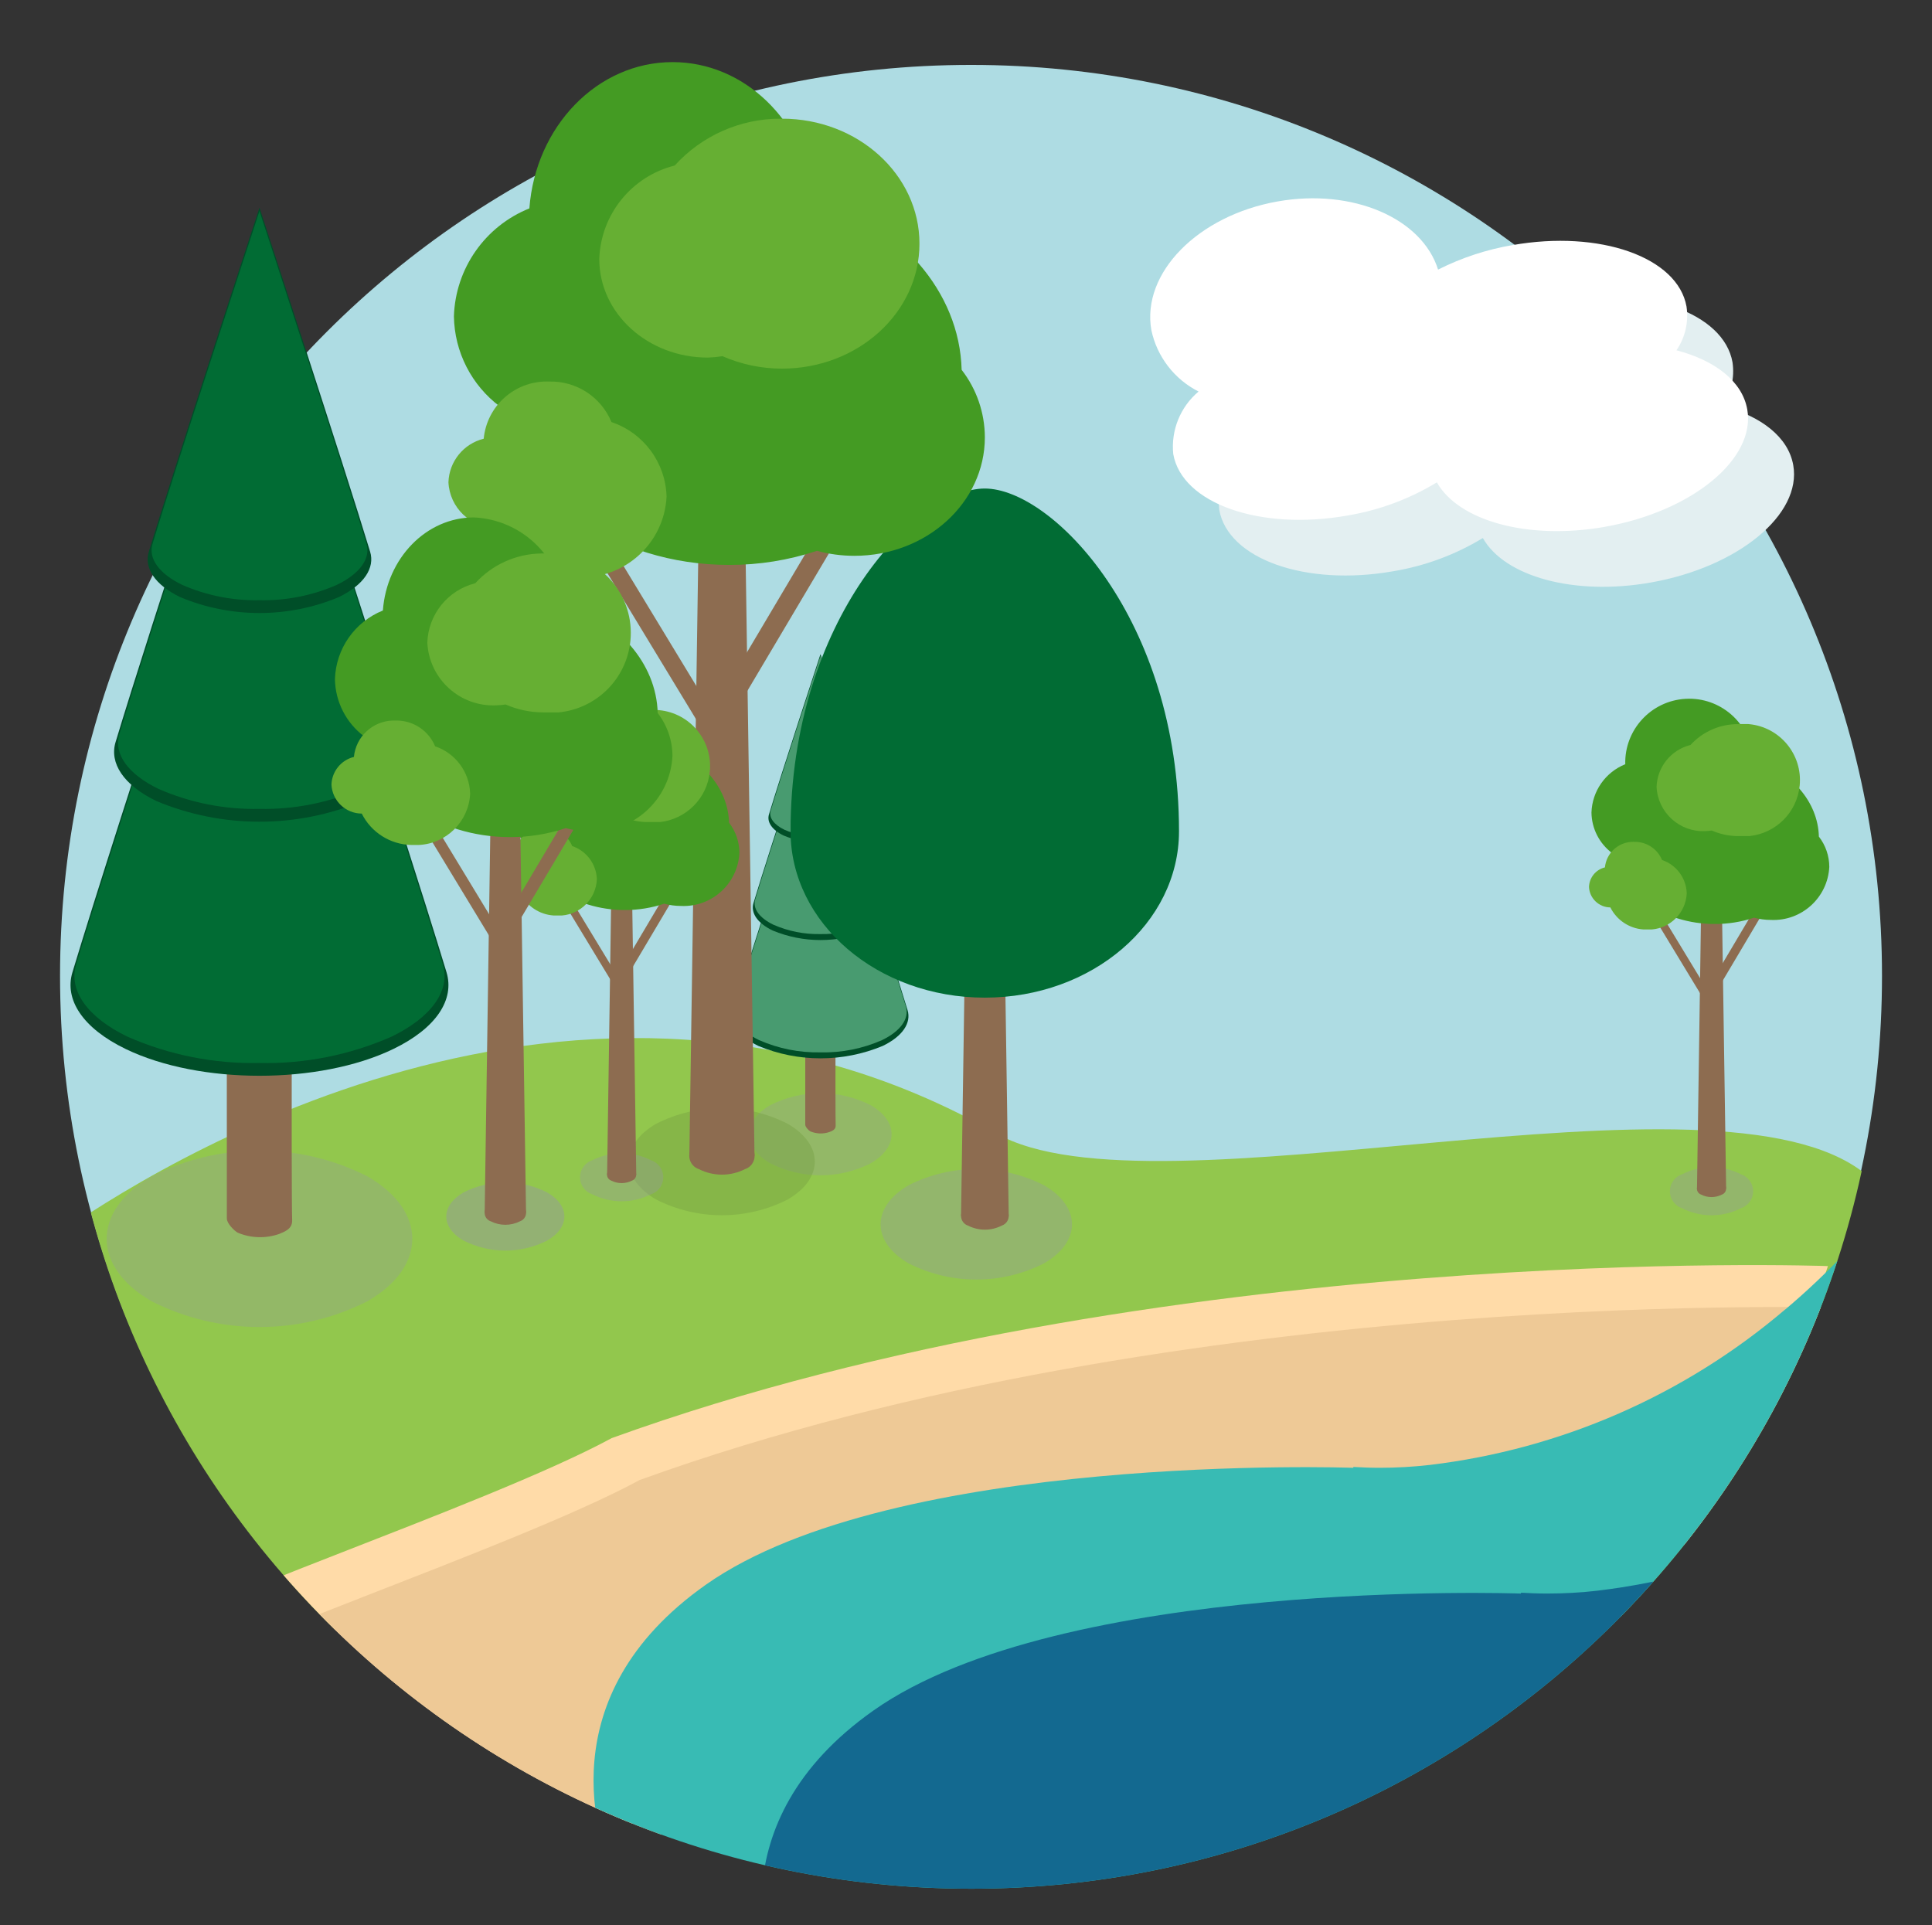<?xml version="1.0" encoding="UTF-8" standalone="no"?>
<svg xmlns:dc="http://purl.org/dc/elements/1.1/" xmlns:cc="http://creativecommons.org/ns#" xmlns:rdf="http://www.w3.org/1999/02/22-rdf-syntax-ns#" xmlns:svg="http://www.w3.org/2000/svg" xmlns="http://www.w3.org/2000/svg" viewBox="0 0 184.313 183.66" height="183.66" width="184.313" xml:space="preserve" id="svg2" version="1.1">
  <rect x="0" y="0" width="184.313" height="183.66" fill="#333333" stroke="none"/>
  <defs id="defs6">
    <clipPath id="clipPath18">
      <path id="path16" d="M 0,137.745 H 138.235 V 0 H 0 Z"></path>
    </clipPath>
    <clipPath id="clipPath30">
      <path id="path28" d="M 4.315,67.801 C 4.315,31.793 33.504,2.604 69.512,2.604 v 0 c 36.007,0 65.196,29.189 65.196,65.197 v 0 c 0,36.007 -29.189,65.196 -65.196,65.196 v 0 c -36.008,0 -65.197,-29.189 -65.197,-65.196"></path>
    </clipPath>
    <clipPath id="clipPath58">
      <path id="path56" d="M 0,137.745 H 138.235 V 0 H 0 Z"></path>
    </clipPath>
    <clipPath id="clipPath66">
      <path id="path64" d="M 53.627,59.543 H 63.812 V 53.663 H 53.627 Z"></path>
    </clipPath>
    <clipPath id="clipPath70">
      <path id="path68" d="m 53.628,59.543 h 10.184 v -5.88 H 53.628 Z"></path>
    </clipPath>
    <clipPath id="clipPath118">
      <path id="path116" d="M 63.023,54.111 H 76.72 V 46.201 H 63.023 Z"></path>
    </clipPath>
    <clipPath id="clipPath122">
      <path id="path120" d="M 63.023,54.11 H 76.72 V 46.202 H 63.023 Z"></path>
    </clipPath>
    <clipPath id="clipPath150">
      <path id="path148" d="m 56.579,78.285 c 0,-6.576 6.224,-11.907 13.9,-11.907 v 0 c 7.675,0 13.9,5.331 13.9,11.907 v 0 c 0,15.236 -9.1,24.531 -13.9,24.531 v 0 c -4.801,0 -13.9,-9.295 -13.9,-24.531"></path>
    </clipPath>
    <clipPath id="clipPath160">
      <path id="path158" d="M 0,137.745 H 138.235 V 0 H 0 Z"></path>
    </clipPath>
    <clipPath id="clipPath168">
      <path id="path166" d="m 45.015,58.48 h 13.3 v -7.676 h -13.3 z"></path>
    </clipPath>
    <clipPath id="clipPath200">
      <path id="path198" d="m 37.886,122.865 c -3.173,-1.275 -5.292,-4.306 -5.4,-7.723 v 0 c 0.038,-2.55 1.258,-4.938 3.301,-6.465 v 0 c 1.347,-6.434 8.174,-11.329 16.4,-11.329 v 0 c 2.134,-0.004 4.255,0.336 6.281,1.009 v 0 C 59.342,98.12 60.242,97.999 61.148,98 v 0 c 5.156,0 9.336,3.8 9.336,8.484 v 0 c -0.006,1.748 -0.59,3.446 -1.661,4.827 v 0 c -0.151,5.641 -4.468,10.436 -10.527,12.4 v 0 c -0.781,5.454 -5.031,9.624 -10.16,9.624 v 0 c -5.391,0 -9.81,-4.606 -10.25,-10.47"></path>
    </clipPath>
    <clipPath id="clipPath210">
      <path id="path208" d="m 48.293,125.938 -0.004,-0.004 c -3.09,-0.776 -5.293,-3.505 -5.4,-6.689 v 0 c 0,-3.9 3.476,-7.058 7.767,-7.058 v 0 c 0.352,0.012 0.703,0.045 1.05,0.1 v 0 c 1.342,-0.587 2.792,-0.89 4.257,-0.89 v 0 c 5.436,0 9.841,4.005 9.841,8.944 v 0 c 0,4.939 -4.405,8.945 -9.841,8.945 v 0 c -0.037,0 -0.074,0 -0.11,0 v 0 c -2.878,0.001 -5.624,-1.214 -7.56,-3.348"></path>
    </clipPath>
    <clipPath id="clipPath220">
      <path id="path218" d="m 34.618,106.381 c -1.443,-0.358 -2.474,-1.629 -2.524,-3.115 v 0 c 0.087,-1.822 1.585,-3.255 3.408,-3.264 v 0 c 1.104,-2.212 3.383,-3.588 5.855,-3.535 v 0 c 3.343,-0.152 6.181,2.427 6.348,5.77 v 0 c -0.067,2.429 -1.641,4.559 -3.944,5.335 v 0 c -0.738,1.793 -2.505,2.946 -4.444,2.9 v 0 c -0.064,0.003 -0.128,0.004 -0.192,0.004 v 0 c -2.321,0 -4.283,-1.764 -4.507,-4.095"></path>
    </clipPath>
    <clipPath id="clipPath230">
      <path id="path228" d="M 0,137.745 H 138.235 V 0 H 0 Z"></path>
    </clipPath>
    <clipPath id="clipPath238">
      <path id="path236" d="M 7.632,55.434 H 29.509 V 42.803 H 7.632 Z"></path>
    </clipPath>
    <clipPath id="clipPath242">
      <path id="path240" d="M 7.632,55.434 H 29.509 V 42.803 H 7.632 Z"></path>
    </clipPath>
    <clipPath id="clipPath290">
      <path id="path288" d="m 41.512,55.242 h 5.956 v -3.439 h -5.956 z"></path>
    </clipPath>
    <clipPath id="clipPath322">
      <path id="path320" d="m 42.628,88.765 c -2.465,-0.141 -4.373,-2.213 -4.312,-4.681 v 0 c -1.422,-0.571 -2.37,-1.929 -2.419,-3.46 v 0 c 0.017,-1.143 0.562,-2.215 1.478,-2.9 v 0 c 0.6,-2.882 3.662,-5.075 7.347,-5.075 v 0 c 0.957,-0.002 1.907,0.151 2.814,0.453 v 0 c 0.392,-0.107 0.795,-0.161 1.201,-0.161 v 0 c 2.203,-0.103 4.074,1.597 4.182,3.8 v 0 c -0.004,0.783 -0.265,1.543 -0.744,2.162 v 0 c -0.069,2.527 -2,4.676 -4.716,5.555 v 0 c -0.14,2.435 -2.158,4.315 -4.566,4.315 v 0 c -0.087,0 -0.176,-0.003 -0.265,-0.008"></path>
    </clipPath>
    <linearGradient id="linearGradient342" spreadMethod="pad" gradientTransform="matrix(0.493,0,0,0.385,-320.55,82.952)" gradientUnits="userSpaceOnUse" y2="0" x2="1" y1="0" x1="0">
      <stop id="stop338" offset="0" style="stop-opacity:1;stop-color:#3e870b"></stop>
      <stop id="stop340" offset="1" style="stop-opacity:1;stop-color:#66af33"></stop>
    </linearGradient>
    <linearGradient id="linearGradient362" spreadMethod="pad" gradientTransform="matrix(0.49,0,0,0.439,-320.546,75.396)" gradientUnits="userSpaceOnUse" y2="0" x2="1" y1="0" x1="0">
      <stop id="stop358" offset="0" style="stop-opacity:1;stop-color:#3e870b"></stop>
      <stop id="stop360" offset="1" style="stop-opacity:1;stop-color:#66af33"></stop>
    </linearGradient>
    <clipPath id="clipPath372">
      <path id="path370" d="M 0,137.745 H 138.235 V 0 H 0 Z"></path>
    </clipPath>
    <clipPath id="clipPath380">
      <path id="path378" d="m 31.938,53.156 h 8.454 v -4.88 h -8.454 z"></path>
    </clipPath>
    <clipPath id="clipPath412">
      <path id="path410" d="m 27.402,94.09 0.003,-0.003 c -2.018,-0.81 -3.365,-2.737 -3.434,-4.91 v 0 c 0.026,-1.621 0.801,-3.139 2.1,-4.109 v 0 c 0.857,-4.09 5.2,-7.2 10.427,-7.2 v 0 c 1.357,-0.003 2.706,0.214 3.994,0.642 v 0 c 0.553,-0.151 1.126,-0.228 1.7,-0.228 v 0 c 3.126,-0.142 5.778,2.269 5.935,5.395 v 0 c -0.004,1.11 -0.376,2.189 -1.056,3.069 v 0 c -0.1,3.585 -2.841,6.634 -6.693,7.882 v 0 c -0.335,3.36 -3.086,5.967 -6.46,6.119 v 0 c -3.426,0 -6.237,-2.93 -6.516,-6.657"></path>
    </clipPath>
    <linearGradient id="linearGradient432" spreadMethod="pad" gradientTransform="matrix(0.699,0,0,0.546,-481.847,92.48)" gradientUnits="userSpaceOnUse" y2="0" x2="1" y1="0" x1="0">
      <stop id="stop428" offset="0" style="stop-opacity:1;stop-color:#3e870b"></stop>
      <stop id="stop430" offset="1" style="stop-opacity:1;stop-color:#66af33"></stop>
    </linearGradient>
    <linearGradient id="linearGradient452" spreadMethod="pad" gradientTransform="matrix(0.695,0,0,0.623,-481.848,81.757)" gradientUnits="userSpaceOnUse" y2="0" x2="1" y1="0" x1="0">
      <stop id="stop448" offset="0" style="stop-opacity:1;stop-color:#3e870b"></stop>
      <stop id="stop450" offset="1" style="stop-opacity:1;stop-color:#66af33"></stop>
    </linearGradient>
    <clipPath id="clipPath462">
      <path id="path460" d="M 0,137.745 H 138.235 V 0 H 0 Z"></path>
    </clipPath>
    <clipPath id="clipPath470">
      <path id="path468" d="m 119.512,54.242 h 5.956 v -3.439 h -5.956 z"></path>
    </clipPath>
    <clipPath id="clipPath502">
      <path id="path500" d="m 120.629,87.765 c -2.465,-0.142 -4.374,-2.213 -4.313,-4.681 v 0 c -1.422,-0.572 -2.371,-1.929 -2.418,-3.46 v 0 c 0.015,-1.144 0.561,-2.215 1.478,-2.9 v 0 c 0.6,-2.882 3.662,-5.075 7.345,-5.075 v 0 c 0.957,-0.002 1.907,0.15 2.815,0.452 v 0 c 0.392,-0.106 0.795,-0.16 1.201,-0.16 v 0 c 2.203,-0.103 4.074,1.597 4.182,3.8 v 0 c -0.003,0.783 -0.265,1.543 -0.745,2.162 v 0 c -0.067,2.527 -2,4.675 -4.716,5.555 v 0 c -0.139,2.435 -2.157,4.315 -4.564,4.315 v 0 c -0.088,0 -0.176,-0.003 -0.265,-0.008"></path>
    </clipPath>
    <linearGradient id="linearGradient522" spreadMethod="pad" gradientTransform="matrix(0.493,0,0,0.385,-242.55,81.952)" gradientUnits="userSpaceOnUse" y2="0" x2="1" y1="0" x1="0">
      <stop id="stop518" offset="0" style="stop-opacity:1;stop-color:#3e870b"></stop>
      <stop id="stop520" offset="1" style="stop-opacity:1;stop-color:#66af33"></stop>
    </linearGradient>
    <linearGradient id="linearGradient542" spreadMethod="pad" gradientTransform="matrix(0.49,0,0,0.439,-242.546,74.396)" gradientUnits="userSpaceOnUse" y2="0" x2="1" y1="0" x1="0">
      <stop id="stop538" offset="0" style="stop-opacity:1;stop-color:#3e870b"></stop>
      <stop id="stop540" offset="1" style="stop-opacity:1;stop-color:#66af33"></stop>
    </linearGradient>
    <clipPath id="clipPath552">
      <path id="path550" d="M 0,137.745 H 138.235 V 0 H 0 Z"></path>
    </clipPath>
  </defs>
  <g transform="matrix(1.333,0,0,-1.333,0,183.66)" id="g10">
    <g id="g12">
      <g clip-path="url(#clipPath18)" id="g14">
        <g transform="translate(69.494,133.134)" id="g20">
          <path id="path22" style="fill:#aedce3;fill-opacity:1;fill-rule:nonzero;stroke:none" d="m 0,0 c 36.007,0 65.197,-29.19 65.197,-65.197 0,-36.007 -29.19,-65.197 -65.197,-65.197 -36.007,0 -65.197,29.19 -65.197,65.197 C -65.197,-29.19 -36.007,0 0,0"></path>
        </g>
      </g>
    </g>
    <g id="g24">
      <g clip-path="url(#clipPath30)" id="g26">
        <g transform="translate(79.12,31.448)" id="g32">
          <path id="path34" style="fill:#92c74d;fill-opacity:1;fill-rule:nonzero;stroke:none" d="m 0,0 c 15.717,-3.416 33.413,-8.3 48.177,-12.661 -6.974,4.926 12.92,29.556 6.176,34.992 -10.575,8.53 -50.888,-3.546 -62.169,2.882 -29.879,17.022 -60.534,-2.569 -67.381,-7.379 0.787,-8.91 4.913,-26.195 7.372,-34.461 9.293,3.765 37.418,23.234 67.825,16.628"></path>
        </g>
        <g transform="translate(118.957,30.311)" id="g36">
          <path id="path38" style="fill:#ffdba8;fill-opacity:1;fill-rule:nonzero;stroke:none" d="m 0,0 c 8.427,5.766 11.865,16.855 11.865,16.855 0,0 -48.125,1.771 -87.046,-12.312 -8.982,-4.879 -33.009,-12.7 -32.046,-14.083 3.036,-1.588 30.974,-15.568 34.269,-16.827 -0.543,1.631 -0.837,3.336 -0.871,5.055 -0.075,4.6 59.7,8.778 52.872,16.761"></path>
        </g>
        <g transform="translate(120.957,27.311)" id="g40">
          <path id="path42" style="fill:#eec996;fill-opacity:1;fill-rule:nonzero;stroke:none" d="m 0,0 c 8.427,5.766 11.865,16.855 11.865,16.855 0,0 -48.125,1.771 -87.046,-12.312 -8.982,-4.879 -33.009,-12.7 -32.046,-14.083 3.036,-1.588 30.974,-15.568 34.269,-16.827 -0.543,1.631 -0.837,3.336 -0.871,5.055 -0.075,4.6 59.7,8.778 52.872,16.761"></path>
        </g>
        <g transform="translate(127.763,44.064)" id="g44">
          <path id="path46" style="fill:#38bbb4;fill-opacity:1;fill-rule:nonzero;stroke:none" d="m 0,0 c -7.196,-6.134 -16.044,-10.005 -25.432,-11.129 -1.195,-0.137 -2.397,-0.205 -3.6,-0.205 -0.63,0 -1.255,0.024 -1.877,0.06 v -0.062 c -0.327,0.013 -32.861,1.13 -46.339,-8.367 -11.414,-8.044 -7.66,-18.511 -6.566,-20.96 7.759,-3.106 16.042,-4.699 24.4,-4.691 C -11.649,-44.699 1.945,-5.273 4.354,4.117 2.986,2.662 1.535,1.287 0.008,0"></path>
        </g>
        <g transform="translate(139.763,35.064)" id="g48">
          <path id="path50" style="fill:#136990;fill-opacity:1;fill-rule:nonzero;stroke:none" d="m 0,0 c -7.196,-6.134 -16.044,-10.005 -25.432,-11.129 -1.195,-0.137 -2.397,-0.205 -3.6,-0.205 -0.63,0 -1.255,0.024 -1.877,0.06 v -0.062 c -0.327,0.013 -32.861,1.13 -46.339,-8.367 -11.414,-8.044 -7.66,-18.511 -6.566,-20.96 7.759,-3.106 16.042,-4.699 24.4,-4.691 C -11.649,-44.699 1.945,-5.273 4.354,4.117 2.986,2.662 1.535,1.287 0.008,0"></path>
        </g>
      </g>
    </g>
    <g id="g52">
      <g clip-path="url(#clipPath58)" id="g54">
        <g id="g60">
          <g id="g62"></g>
          <g id="g82">
            <g style="opacity:0.29" id="g80" clip-path="url(#clipPath66)">
              <g id="g78">
                <g id="g76" clip-path="url(#clipPath70)">
                  <g id="g74" transform="translate(55.119,54.524)">
                    <path id="path72" style="fill:#9595a5;fill-opacity:1;fill-rule:nonzero;stroke:none" d="M 0,0 C 2.263,-1.148 4.937,-1.148 7.2,0 9.188,1.148 9.188,3.01 7.2,4.158 4.937,5.305 2.263,5.305 0,4.158 -1.988,3.01 -1.989,1.149 0,0"></path>
                  </g>
                </g>
              </g>
            </g>
          </g>
        </g>
        <g transform="translate(59.806,70.088)" id="g84">
          <path id="path86" style="fill:#8d6c50;fill-opacity:1;fill-rule:nonzero;stroke:none" d="m 0,0 -2.175,1.835 v -14.64 c 0,-0.161 0.242,-0.412 0.368,-0.478 0.435,-0.181 0.921,-0.196 1.366,-0.043 0.146,0.065 0.454,0.149 0.442,0.462 C -0.033,-12 0.001,0 0.001,0"></path>
        </g>
        <g transform="translate(58.72,84.864)" id="g88">
          <path id="path90" style="fill:#004e28;fill-opacity:1;fill-rule:nonzero;stroke:none" d="m 0,0 c 0,0 4.756,-14.509 6.232,-19.379 0.274,-0.9 -0.329,-1.863 -1.779,-2.562 -2.848,-1.184 -6.052,-1.184 -8.9,0 -1.446,0.7 -2.052,1.655 -1.78,2.557 C -4.759,-14.51 0.005,0 0.005,0"></path>
        </g>
        <g transform="translate(58.721,62.46)" id="g92">
          <path id="path94" style="fill:#489b70;fill-opacity:1;fill-rule:nonzero;stroke:none" d="M 0,0 C 1.513,-0.032 3.015,0.267 4.4,0.877 5.734,1.52 6.373,2.42 6.111,3.285 4.785,7.662 0.759,19.978 0.003,22.285 -0.754,19.977 -4.786,7.658 -6.105,3.278 c -0.26,-0.862 0.38,-1.761 1.712,-2.4 1.385,-0.609 2.887,-0.908 4.4,-0.876 z"></path>
        </g>
        <g transform="translate(58.72,88.062)" id="g96">
          <path id="path98" style="fill:#004e28;fill-opacity:1;fill-rule:nonzero;stroke:none" d="m 0,0 c 0,0 3.658,-11.161 4.793,-14.907 0.211,-0.7 -0.253,-1.434 -1.368,-1.971 -2.192,-0.912 -4.658,-0.912 -6.85,0 -1.113,0.537 -1.578,1.273 -1.369,1.967 C -3.665,-11.162 0,0 0,0"></path>
        </g>
        <g transform="translate(58.721,70.928)" id="g100">
          <path id="path102" style="fill:#489b70;fill-opacity:1;fill-rule:nonzero;stroke:none" d="m 0,0 c 1.158,-0.024 2.308,0.205 3.369,0.671 1.012,0.488 1.5,1.167 1.3,1.817 -1,3.315 -4.023,12.554 -4.67,14.53 C -0.649,15.042 -3.672,5.802 -4.671,2.484 -4.871,1.835 -4.38,1.158 -3.371,0.67 -2.31,0.204 -1.159,-0.025 0,0"></path>
        </g>
        <g transform="translate(58.72,90.962)" id="g104">
          <path id="path106" style="fill:#004e28;fill-opacity:1;fill-rule:nonzero;stroke:none" d="m 0,0 c 0,0 2.814,-8.585 3.687,-11.467 0.162,-0.535 -0.195,-1.1 -1.052,-1.516 -1.686,-0.702 -3.583,-0.702 -5.269,0 -0.856,0.413 -1.214,0.979 -1.053,1.513 C -2.818,-8.586 0.001,0 0.001,0"></path>
        </g>
        <g transform="translate(58.721,77.88)" id="g108">
          <path id="path110" style="fill:#489b70;fill-opacity:1;fill-rule:nonzero;stroke:none" d="M 0,0 C 0.887,-0.019 1.767,0.156 2.579,0.513 3.343,0.881 3.711,1.391 3.564,1.876 2.805,4.376 0.551,11.276 0,12.966 -0.552,11.281 -2.809,4.38 -3.564,1.873 -3.709,1.39 -3.341,0.882 -2.578,0.513 -1.766,0.156 -0.886,-0.019 0,0"></path>
        </g>
        <g id="g112">
          <g id="g114"></g>
          <g id="g134">
            <g style="opacity:0.35" id="g132" clip-path="url(#clipPath118)">
              <g id="g130">
                <g id="g128" clip-path="url(#clipPath122)">
                  <g id="g126" transform="translate(65.029,47.36)">
                    <path id="path124" style="fill:#9595a5;fill-opacity:1;fill-rule:nonzero;stroke:none" d="m 0,0 c 3.044,-1.545 6.642,-1.545 9.686,0 2.674,1.544 2.674,4.048 0,5.592 C 6.642,7.137 3.044,7.137 0,5.592 -2.674,4.048 -2.674,1.544 0,0"></path>
                  </g>
                </g>
              </g>
            </g>
          </g>
        </g>
        <g transform="translate(69.28,51.455)" id="g136">
          <path id="path138" style="fill:#8d6c50;fill-opacity:1;fill-rule:nonzero;stroke:none" d="M 0,0 C -0.385,-0.13 -0.591,-0.547 -0.462,-0.931 -0.388,-1.149 -0.218,-1.32 0,-1.393 c 0.758,-0.385 1.655,-0.385 2.413,0 0.385,0.13 0.591,0.547 0.462,0.931 C 2.801,-0.244 2.631,-0.073 2.413,0 1.655,0.385 0.758,0.385 0,0"></path>
        </g>
        <g transform="translate(69.411,93.084)" id="g140">
          <path id="path142" style="fill:#8d6c50;fill-opacity:1;fill-rule:nonzero;stroke:none" d="m 0,0 h 2.151 l 0.63,-42.326 h -3.412 z"></path>
        </g>
      </g>
    </g>
    <g id="g144">
      <g clip-path="url(#clipPath150)" id="g146">
        <path id="path152" style="fill:#016c34;fill-opacity:1;fill-rule:nonzero;stroke:none" d="M 56.584,102.816 H 84.388 V 66.377 H 56.584 Z"></path>
      </g>
    </g>
    <g id="g154">
      <g clip-path="url(#clipPath160)" id="g156">
        <g id="g162">
          <g id="g164"></g>
          <g id="g176">
            <g style="opacity:0.4" id="g174" clip-path="url(#clipPath168)">
              <g id="g172" transform="translate(46.965,51.927)">
                <path id="path170" style="fill:#749e40;fill-opacity:1;fill-rule:nonzero;stroke:none" d="M 0,0 C 2.954,-1.498 6.446,-1.498 9.4,0 12,1.5 12,3.93 9.4,5.429 6.446,6.927 2.954,6.927 0,5.429 -2.6,3.929 -2.6,1.5 0,0"></path>
              </g>
            </g>
          </g>
        </g>
        <g transform="translate(50.018,56.006)" id="g178">
          <path id="path180" style="fill:#8d6c50;fill-opacity:1;fill-rule:nonzero;stroke:none" d="M 0,0 C -0.525,-0.172 -0.81,-0.738 -0.638,-1.262 -0.539,-1.564 -0.302,-1.801 0,-1.9 c 1.037,-0.527 2.263,-0.527 3.3,0 0.525,0.172 0.81,0.738 0.638,1.262 C 3.839,-0.336 3.602,-0.099 3.3,0 2.263,0.527 1.037,0.527 0,0"></path>
        </g>
        <g transform="translate(50.197,112.902)" id="g182">
          <path id="path184" style="fill:#8d6c50;fill-opacity:1;fill-rule:nonzero;stroke:none" d="M 0,0 H 2.941 L 3.802,-57.849 H -0.861 Z"></path>
        </g>
        <g transform="translate(50.946,84.44)" id="g186">
          <path id="path188" style="fill:#8d6c50;fill-opacity:1;fill-rule:nonzero;stroke:none" d="m 0,0 c 0.291,0.033 0.54,0.226 0.645,0.5 0.101,0.274 0.101,0.576 0,0.85 l -8.235,13.574 -0.645,-1.35 z"></path>
        </g>
        <g transform="translate(52.176,86.125)" id="g190">
          <path id="path192" style="fill:#8d6c50;fill-opacity:1;fill-rule:nonzero;stroke:none" d="m 0,0 c -0.334,0.039 -0.618,0.263 -0.734,0.579 -0.116,0.32 -0.116,0.669 0,0.989 l 9.359,15.776 0.733,-1.567 z"></path>
        </g>
      </g>
    </g>
    <g id="g194">
      <g clip-path="url(#clipPath200)" id="g196">
        <path id="path202" style="fill:#449b23;fill-opacity:1;fill-rule:nonzero;stroke:none" d="M 32.487,133.337 H 70.485 V 97.348 H 32.487 Z"></path>
      </g>
    </g>
    <g id="g204">
      <g clip-path="url(#clipPath210)" id="g206">
        <path id="path212" style="fill:#66af33;fill-opacity:1;fill-rule:nonzero;stroke:none" d="M 42.886,129.282 H 65.802 V 111.393 H 42.886 Z"></path>
      </g>
    </g>
    <g id="g214">
      <g clip-path="url(#clipPath220)" id="g216">
        <path id="path222" style="fill:#66af33;fill-opacity:1;fill-rule:nonzero;stroke:none" d="M 32.094,110.474 H 47.706 V 96.468 H 32.094 Z"></path>
      </g>
    </g>
    <g id="g224">
      <g clip-path="url(#clipPath230)" id="g226">
        <g id="g232">
          <g id="g234"></g>
          <g id="g254">
            <g style="opacity:0.29" id="g252" clip-path="url(#clipPath238)">
              <g id="g250">
                <g id="g248" clip-path="url(#clipPath242)">
                  <g id="g246" transform="translate(10.836,44.653)">
                    <path id="path244" style="fill:#9595a5;fill-opacity:1;fill-rule:nonzero;stroke:none" d="m 0,0 c 4.862,-2.466 10.607,-2.466 15.469,0 4.271,2.466 4.271,6.465 0,8.932 C 10.607,11.398 4.862,11.398 0,8.932 -4.271,6.466 -4.272,2.467 0,0.001"></path>
                  </g>
                </g>
              </g>
            </g>
          </g>
        </g>
        <g transform="translate(20.899,78.085)" id="g256">
          <path id="path258" style="fill:#8d6c50;fill-opacity:1;fill-rule:nonzero;stroke:none" d="m 0,0 -4.671,3.942 0.007,-31.448 c -0.008,-0.346 0.519,-0.884 0.791,-1.028 0.934,-0.388 1.978,-0.421 2.935,-0.092 0.313,0.14 0.975,0.32 0.949,0.993 C -0.062,-25.777 0.001,0 0.001,0"></path>
        </g>
        <g transform="translate(18.57,109.825)" id="g260">
          <path id="path262" style="fill:#004e28;fill-opacity:1;fill-rule:nonzero;stroke:none" d="m 0,0 c 0,0 10.216,-31.166 13.386,-41.628 0.589,-1.942 -0.708,-4 -3.821,-5.5 -5.282,-2.547 -13.847,-2.547 -19.129,0 -3.107,1.5 -4.407,3.554 -3.823,5.493 C -10.233,-31.165 0,0.004 0,0.004"></path>
        </g>
        <g transform="translate(18.57,61.7)" id="g264">
          <path id="path266" style="fill:#016c34;fill-opacity:1;fill-rule:nonzero;stroke:none" d="M 0,0 C 3.248,-0.067 6.471,0.576 9.445,1.884 12.31,3.265 13.684,5.199 13.121,7.057 10.273,16.457 1.621,42.916 0,47.876 -1.625,42.919 -10.288,16.455 -13.122,7.047 c -0.559,-1.852 0.816,-3.782 3.678,-5.163 2.973,-1.308 6.196,-1.95 9.443,-1.883 z"></path>
        </g>
        <g transform="translate(18.565,116.696)" id="g268">
          <path id="path270" style="fill:#004e28;fill-opacity:1;fill-rule:nonzero;stroke:none" d="m 0,0 c 0,0 7.859,-23.974 10.3,-32.022 0.453,-1.495 -0.544,-3.079 -2.939,-4.234 -4.709,-1.96 -10.006,-1.96 -14.715,0 -2.39,1.153 -3.39,2.734 -2.94,4.226 C -7.868,-23.977 0.006,0 0.006,0"></path>
        </g>
        <g transform="translate(18.57,79.888)" id="g272">
          <path id="path274" style="fill:#016c34;fill-opacity:1;fill-rule:nonzero;stroke:none" d="M 0,0 C 2.489,-0.052 4.959,0.44 7.238,1.442 9.412,2.49 10.456,3.95 10.032,5.342 7.875,12.463 1.39,32.309 0,36.553 -1.391,32.308 -7.886,12.459 -10.032,5.333 -10.451,3.94 -9.406,2.484 -7.232,1.433 -4.954,0.435 -2.486,-0.054 0,0"></path>
        </g>
        <g transform="translate(18.569,122.925)" id="g276">
          <path id="path278" style="fill:#004e28;fill-opacity:1;fill-rule:nonzero;stroke:none" d="M 0,0 C 0,0 6.045,-18.441 7.921,-24.632 8.269,-25.782 7.502,-27 5.66,-27.889 c -3.622,-1.507 -7.697,-1.507 -11.319,0 -1.838,0.887 -2.608,2.1 -2.262,3.25 1.866,6.195 7.922,24.638 7.922,24.638"></path>
        </g>
        <g transform="translate(18.571,94.823)" id="g280">
          <path id="path282" style="fill:#016c34;fill-opacity:1;fill-rule:nonzero;stroke:none" d="M 0,0 C 1.904,-0.041 3.795,0.335 5.539,1.1 7.18,1.891 7.97,2.985 7.656,4.027 6.026,9.406 1.185,24.227 0,27.849 -1.186,24.229 -6.035,9.405 -7.656,4.021 -7.968,2.983 -7.177,1.891 -5.539,1.101 -3.795,0.335 -1.904,-0.04 0,0"></path>
        </g>
        <g id="g284">
          <g id="g286"></g>
          <g id="g298">
            <g style="opacity:0.34" id="g296" clip-path="url(#clipPath290)">
              <g id="g294" transform="translate(42.384,52.306)">
                <path id="path292" style="fill:#9595a5;fill-opacity:1;fill-rule:nonzero;stroke:none" d="M 0,0 C 1.324,-0.671 2.888,-0.671 4.212,0 4.884,0.228 5.243,0.957 5.016,1.628 4.887,2.007 4.59,2.304 4.212,2.432 2.888,3.103 1.324,3.103 0,2.432 -0.672,2.204 -1.031,1.475 -0.804,0.804 -0.675,0.425 -0.378,0.128 0,0"></path>
              </g>
            </g>
          </g>
        </g>
        <g transform="translate(43.75,54.134)" id="g300">
          <path id="path302" style="fill:#8d6c50;fill-opacity:1;fill-rule:nonzero;stroke:none" d="m 0,0 c -0.236,-0.079 -0.362,-0.334 -0.283,-0.57 0.045,-0.133 0.15,-0.238 0.283,-0.283 0.464,-0.235 1.013,-0.235 1.477,0 0.236,0.079 0.362,0.334 0.283,0.57 C 1.715,-0.15 1.61,-0.045 1.477,0 1.013,0.235 0.464,0.235 0,0"></path>
        </g>
        <g transform="translate(43.832,79.621)" id="g304">
          <path id="path306" style="fill:#8d6c50;fill-opacity:1;fill-rule:nonzero;stroke:none" d="M 0,0 H 1.318 L 1.704,-25.914 H -0.382 Z"></path>
        </g>
        <g transform="translate(44.167,66.876)" id="g308">
          <path id="path310" style="fill:#8d6c50;fill-opacity:1;fill-rule:nonzero;stroke:none" d="m 0,0 c 0.13,0.015 0.242,0.101 0.289,0.223 0.046,0.123 0.046,0.258 0,0.381 L -3.4,6.685 -3.689,6.085 Z"></path>
        </g>
        <g transform="translate(44.718,67.626)" id="g312">
          <path id="path314" style="fill:#8d6c50;fill-opacity:1;fill-rule:nonzero;stroke:none" d="m 0,0 c -0.149,0.018 -0.276,0.118 -0.328,0.259 -0.052,0.143 -0.052,0.3 0,0.443 L 3.864,7.77 4.193,7.07 Z"></path>
        </g>
      </g>
    </g>
    <g id="g316">
      <g clip-path="url(#clipPath322)" id="g318">
        <path id="path324" style="fill:#449b23;fill-opacity:1;fill-rule:nonzero;stroke:none" d="M 35.898,88.775 H 52.92 V 72.654 H 35.898 Z"></path>
      </g>
    </g>
    <g id="g326">
      <g id="g328">
        <g id="g334">
          <g id="g336">
            <path id="path344" style="fill:url(#linearGradient342);stroke:none" d="m 46.466,86.959 c -0.017,-0.001 -0.035,-0.003 -0.052,-0.005 v 0 c -1.308,0.014 -2.558,-0.532 -3.436,-1.5 v 0 l -0.001,0.006 c -1.386,-0.349 -2.374,-1.573 -2.42,-3.001 v 0 c 0.091,-1.832 1.647,-3.245 3.478,-3.162 v 0 c 0.159,0.005 0.316,0.019 0.472,0.043 v 0 c 0.534,-0.234 1.106,-0.367 1.688,-0.395 v 0 h 1.039 c 1.859,0.203 3.383,1.687 3.567,3.622 v 0 c 0.21,2.213 -1.414,4.177 -3.627,4.387 v 0 c -0.017,0.002 -0.034,0.004 -0.052,0.005 v 0 z"></path>
          </g>
        </g>
      </g>
    </g>
    <g id="g346">
      <g id="g348">
        <g id="g354">
          <g id="g356">
            <path id="path364" style="fill:url(#linearGradient362);stroke:none" d="m 36.859,76.694 -0.006,0.005 c -0.648,-0.159 -1.111,-0.732 -1.131,-1.4 v 0 c 0.039,-0.816 0.71,-1.459 1.527,-1.463 v 0 c 0.456,-0.912 1.358,-1.507 2.363,-1.577 v 0 h 0.61 c 1.337,0.11 2.417,1.191 2.494,2.563 v 0 0.042 c -0.042,1.077 -0.744,2.019 -1.766,2.364 v 0 c -0.331,0.803 -1.122,1.32 -1.991,1.3 v 0 c -0.028,10e-4 -0.055,10e-4 -0.083,10e-4 v 0 c -1.039,0 -1.917,-0.791 -2.017,-1.835"></path>
          </g>
        </g>
      </g>
    </g>
    <g id="g366">
      <g clip-path="url(#clipPath372)" id="g368">
        <g id="g374">
          <g id="g376"></g>
          <g id="g388">
            <g style="opacity:0.43" id="g386" clip-path="url(#clipPath380)">
              <g id="g384" transform="translate(33.177,48.99)">
                <path id="path382" style="fill:#9595a5;fill-opacity:1;fill-rule:nonzero;stroke:none" d="m 0,0 c 1.879,-0.953 4.099,-0.953 5.978,0 1.651,0.953 1.651,2.5 0,3.451 C 4.099,4.404 1.879,4.404 0,3.451 -1.651,2.498 -1.651,0.951 0,0"></path>
              </g>
            </g>
          </g>
        </g>
        <g transform="translate(35.117,51.583)" id="g390">
          <path id="path392" style="fill:#8d6c50;fill-opacity:1;fill-rule:nonzero;stroke:none" d="M 0,0 C -0.334,-0.114 -0.513,-0.477 -0.399,-0.811 -0.335,-0.999 -0.188,-1.146 0,-1.21 c 0.66,-0.335 1.44,-0.335 2.1,0 0.334,0.114 0.513,0.477 0.399,0.811 C 2.435,-0.211 2.288,-0.064 2.1,0 1.44,0.335 0.66,0.335 0,0"></path>
        </g>
        <g transform="translate(35.231,87.753)" id="g394">
          <path id="path396" style="fill:#8d6c50;fill-opacity:1;fill-rule:nonzero;stroke:none" d="M 0,0 H 1.869 L 2.417,-36.776 H -0.544 Z"></path>
        </g>
        <g transform="translate(35.706,69.659)" id="g398">
          <path id="path400" style="fill:#8d6c50;fill-opacity:1;fill-rule:nonzero;stroke:none" d="m 0,0 c 0.185,0.021 0.343,0.143 0.41,0.317 0.065,0.174 0.065,0.366 0,0.54 l -5.235,8.63 -0.411,-0.858 z"></path>
        </g>
        <g transform="translate(36.489,70.731)" id="g402">
          <path id="path404" style="fill:#8d6c50;fill-opacity:1;fill-rule:nonzero;stroke:none" d="m 0,0 c -0.212,0.025 -0.392,0.167 -0.466,0.368 -0.074,0.203 -0.074,0.425 0,0.628 l 5.95,10.03 0.466,-1 z"></path>
        </g>
      </g>
    </g>
    <g id="g406">
      <g clip-path="url(#clipPath412)" id="g408">
        <path id="path414" style="fill:#449b23;fill-opacity:1;fill-rule:nonzero;stroke:none" d="M 23.972,100.744 H 48.129 V 77.866 H 23.972 Z"></path>
      </g>
    </g>
    <g id="g416">
      <g id="g418">
        <g id="g424">
          <g id="g426">
            <path id="path434" style="fill:url(#linearGradient432);stroke:none" d="m 38.696,98.167 c -1.783,-0.036 -3.477,-0.803 -4.68,-2.128 v 0 -0.001 C 32.052,95.545 30.651,93.81 30.583,91.786 v 0 c 0.129,-2.6 2.336,-4.606 4.936,-4.488 v 0 c 0.224,0.007 0.448,0.027 0.668,0.061 v 0 c 0.854,-0.373 1.775,-0.565 2.706,-0.565 v 0 c 0.004,0 0.007,0 0.011,-10e-4 v 0 h 1.069 c 2.677,0.252 4.883,2.374 5.147,5.148 v 0 c 0.296,3.138 -2.003,5.923 -5.139,6.226 v 0 z"></path>
          </g>
        </g>
      </g>
    </g>
    <g id="g436">
      <g id="g438">
        <g id="g444">
          <g id="g446">
            <path id="path454" style="fill:url(#linearGradient452);stroke:none" d="M 28.315,86.209 H 28.07 c -1.421,-0.061 -2.601,-1.16 -2.741,-2.6 v 0 l 10e-4,-0.002 c -0.919,-0.226 -1.575,-1.035 -1.608,-1.98 v 0 c 0.056,-1.158 1.009,-2.071 2.168,-2.076 v 0 c 0.676,-1.352 2.043,-2.213 3.545,-2.246 v 0 h 0.533 c 1.962,0.09 3.571,1.655 3.678,3.652 v 0 0.044 c -0.053,1.533 -1.05,2.874 -2.506,3.364 v 0 c -0.452,1.097 -1.51,1.817 -2.687,1.844 v 0 z"></path>
          </g>
        </g>
      </g>
    </g>
    <g id="g456">
      <g clip-path="url(#clipPath462)" id="g458">
        <g id="g464">
          <g id="g466"></g>
          <g id="g478">
            <g style="opacity:0.34" id="g476" clip-path="url(#clipPath470)">
              <g id="g474" transform="translate(120.384,51.306)">
                <path id="path472" style="fill:#9595a5;fill-opacity:1;fill-rule:nonzero;stroke:none" d="M 0,0 C 1.324,-0.671 2.888,-0.671 4.212,0 4.884,0.228 5.243,0.957 5.016,1.628 4.887,2.007 4.59,2.304 4.212,2.432 2.888,3.103 1.324,3.103 0,2.432 -0.672,2.204 -1.031,1.475 -0.804,0.804 -0.675,0.425 -0.378,0.128 0,0"></path>
              </g>
            </g>
          </g>
        </g>
        <g transform="translate(121.75,53.134)" id="g480">
          <path id="path482" style="fill:#8d6c50;fill-opacity:1;fill-rule:nonzero;stroke:none" d="m 0,0 c -0.236,-0.079 -0.362,-0.334 -0.283,-0.57 0.045,-0.133 0.15,-0.238 0.283,-0.283 0.464,-0.235 1.013,-0.235 1.477,0 0.236,0.079 0.362,0.334 0.283,0.57 C 1.715,-0.15 1.61,-0.045 1.477,0 1.013,0.235 0.464,0.235 0,0"></path>
        </g>
        <g transform="translate(121.832,78.621)" id="g484">
          <path id="path486" style="fill:#8d6c50;fill-opacity:1;fill-rule:nonzero;stroke:none" d="M 0,0 H 1.318 L 1.704,-25.914 H -0.382 Z"></path>
        </g>
        <g transform="translate(122.167,65.876)" id="g488">
          <path id="path490" style="fill:#8d6c50;fill-opacity:1;fill-rule:nonzero;stroke:none" d="m 0,0 c 0.13,0.015 0.242,0.101 0.289,0.223 0.046,0.123 0.046,0.258 0,0.381 L -3.4,6.685 -3.689,6.085 Z"></path>
        </g>
        <g transform="translate(122.718,66.626)" id="g492">
          <path id="path494" style="fill:#8d6c50;fill-opacity:1;fill-rule:nonzero;stroke:none" d="m 0,0 c -0.149,0.018 -0.276,0.118 -0.328,0.259 -0.052,0.143 -0.052,0.3 0,0.443 L 3.864,7.77 4.193,7.07 Z"></path>
        </g>
      </g>
    </g>
    <g id="g496">
      <g clip-path="url(#clipPath502)" id="g498">
        <path id="path504" style="fill:#449b23;fill-opacity:1;fill-rule:nonzero;stroke:none" d="M 113.898,87.775 H 130.92 V 71.654 h -17.022 z"></path>
      </g>
    </g>
    <g id="g506">
      <g id="g508">
        <g id="g514">
          <g id="g516">
            <path id="path524" style="fill:url(#linearGradient522);stroke:none" d="m 124.466,85.959 c -0.017,-0.001 -0.035,-0.003 -0.053,-0.005 v 0 c -1.306,0.014 -2.557,-0.532 -3.435,-1.5 v 0 l -0.002,0.006 c -1.386,-0.349 -2.373,-1.573 -2.419,-3.001 v 0 c 0.091,-1.831 1.646,-3.245 3.479,-3.162 v 0 c 0.157,0.005 0.315,0.019 0.47,0.043 v 0 c 0.535,-0.234 1.107,-0.367 1.689,-0.395 v 0 h 1.038 c 1.86,0.203 3.384,1.687 3.568,3.622 v 0 c 0.209,2.213 -1.414,4.177 -3.627,4.387 v 0 c -0.018,0.002 -0.036,0.004 -0.053,0.005 v 0 z"></path>
          </g>
        </g>
      </g>
    </g>
    <g id="g526">
      <g id="g528">
        <g id="g534">
          <g id="g536">
            <path id="path544" style="fill:url(#linearGradient542);stroke:none" d="m 114.86,75.695 -0.006,0.004 c -0.649,-0.159 -1.112,-0.732 -1.133,-1.4 v 0 c 0.04,-0.816 0.711,-1.459 1.528,-1.463 v 0 c 0.456,-0.912 1.358,-1.507 2.362,-1.577 v 0 h 0.61 c 1.332,0.109 2.41,1.183 2.494,2.547 v 0 0.079 c -0.05,1.068 -0.749,2 -1.766,2.343 v 0 c -0.33,0.803 -1.121,1.32 -1.989,1.3 v 0 c -0.028,10e-4 -0.055,0.002 -0.083,0.002 v 0 c -1.04,0 -1.917,-0.792 -2.017,-1.835"></path>
          </g>
        </g>
      </g>
    </g>
    <g id="g546">
      <g clip-path="url(#clipPath552)" id="g548">
        <g transform="translate(106.124,99.273)" id="g554">
          <path id="path556" style="fill:#e3eff1;fill-opacity:1;fill-rule:nonzero;stroke:none" d="m 0,0 c -1.965,-1.194 -4.139,-2 -6.407,-2.376 -6.256,-1.105 -11.834,0.865 -12.459,4.401 -0.173,1.7 0.506,3.375 1.812,4.475 -1.732,0.876 -2.974,2.491 -3.378,4.39 -0.72,4.08 3.325,8.206 9.038,9.215 5.388,0.952 10.334,-1.211 11.481,-4.879 1.677,0.847 3.471,1.438 5.323,1.753 6.256,1.105 11.834,-0.865 12.458,-4.402 C 18.03,11.482 17.773,10.365 17.148,9.451 19.913,8.728 21.861,7.226 22.215,5.219 22.84,1.683 18.275,-2.079 12.019,-3.184 6.524,-4.155 1.552,-2.753 0,0"></path>
        </g>
        <g transform="translate(102.833,103.258)" id="g558">
          <path id="path560" style="fill:#ffffff;fill-opacity:1;fill-rule:nonzero;stroke:none" d="m 0,0 c -1.965,-1.194 -4.139,-2 -6.407,-2.376 -6.256,-1.105 -11.834,0.865 -12.459,4.401 -0.173,1.7 0.506,3.375 1.812,4.475 -1.732,0.876 -2.974,2.491 -3.378,4.39 -0.72,4.08 3.325,8.206 9.038,9.215 5.388,0.952 10.334,-1.211 11.481,-4.879 1.677,0.847 3.471,1.438 5.323,1.753 6.256,1.105 11.834,-0.865 12.458,-4.402 C 18.03,11.482 17.773,10.365 17.148,9.451 19.913,8.728 21.861,7.226 22.215,5.219 22.84,1.683 18.275,-2.079 12.019,-3.184 6.524,-4.155 1.552,-2.753 0,0"></path>
        </g>
      </g>
    </g>
  </g>
</svg>
